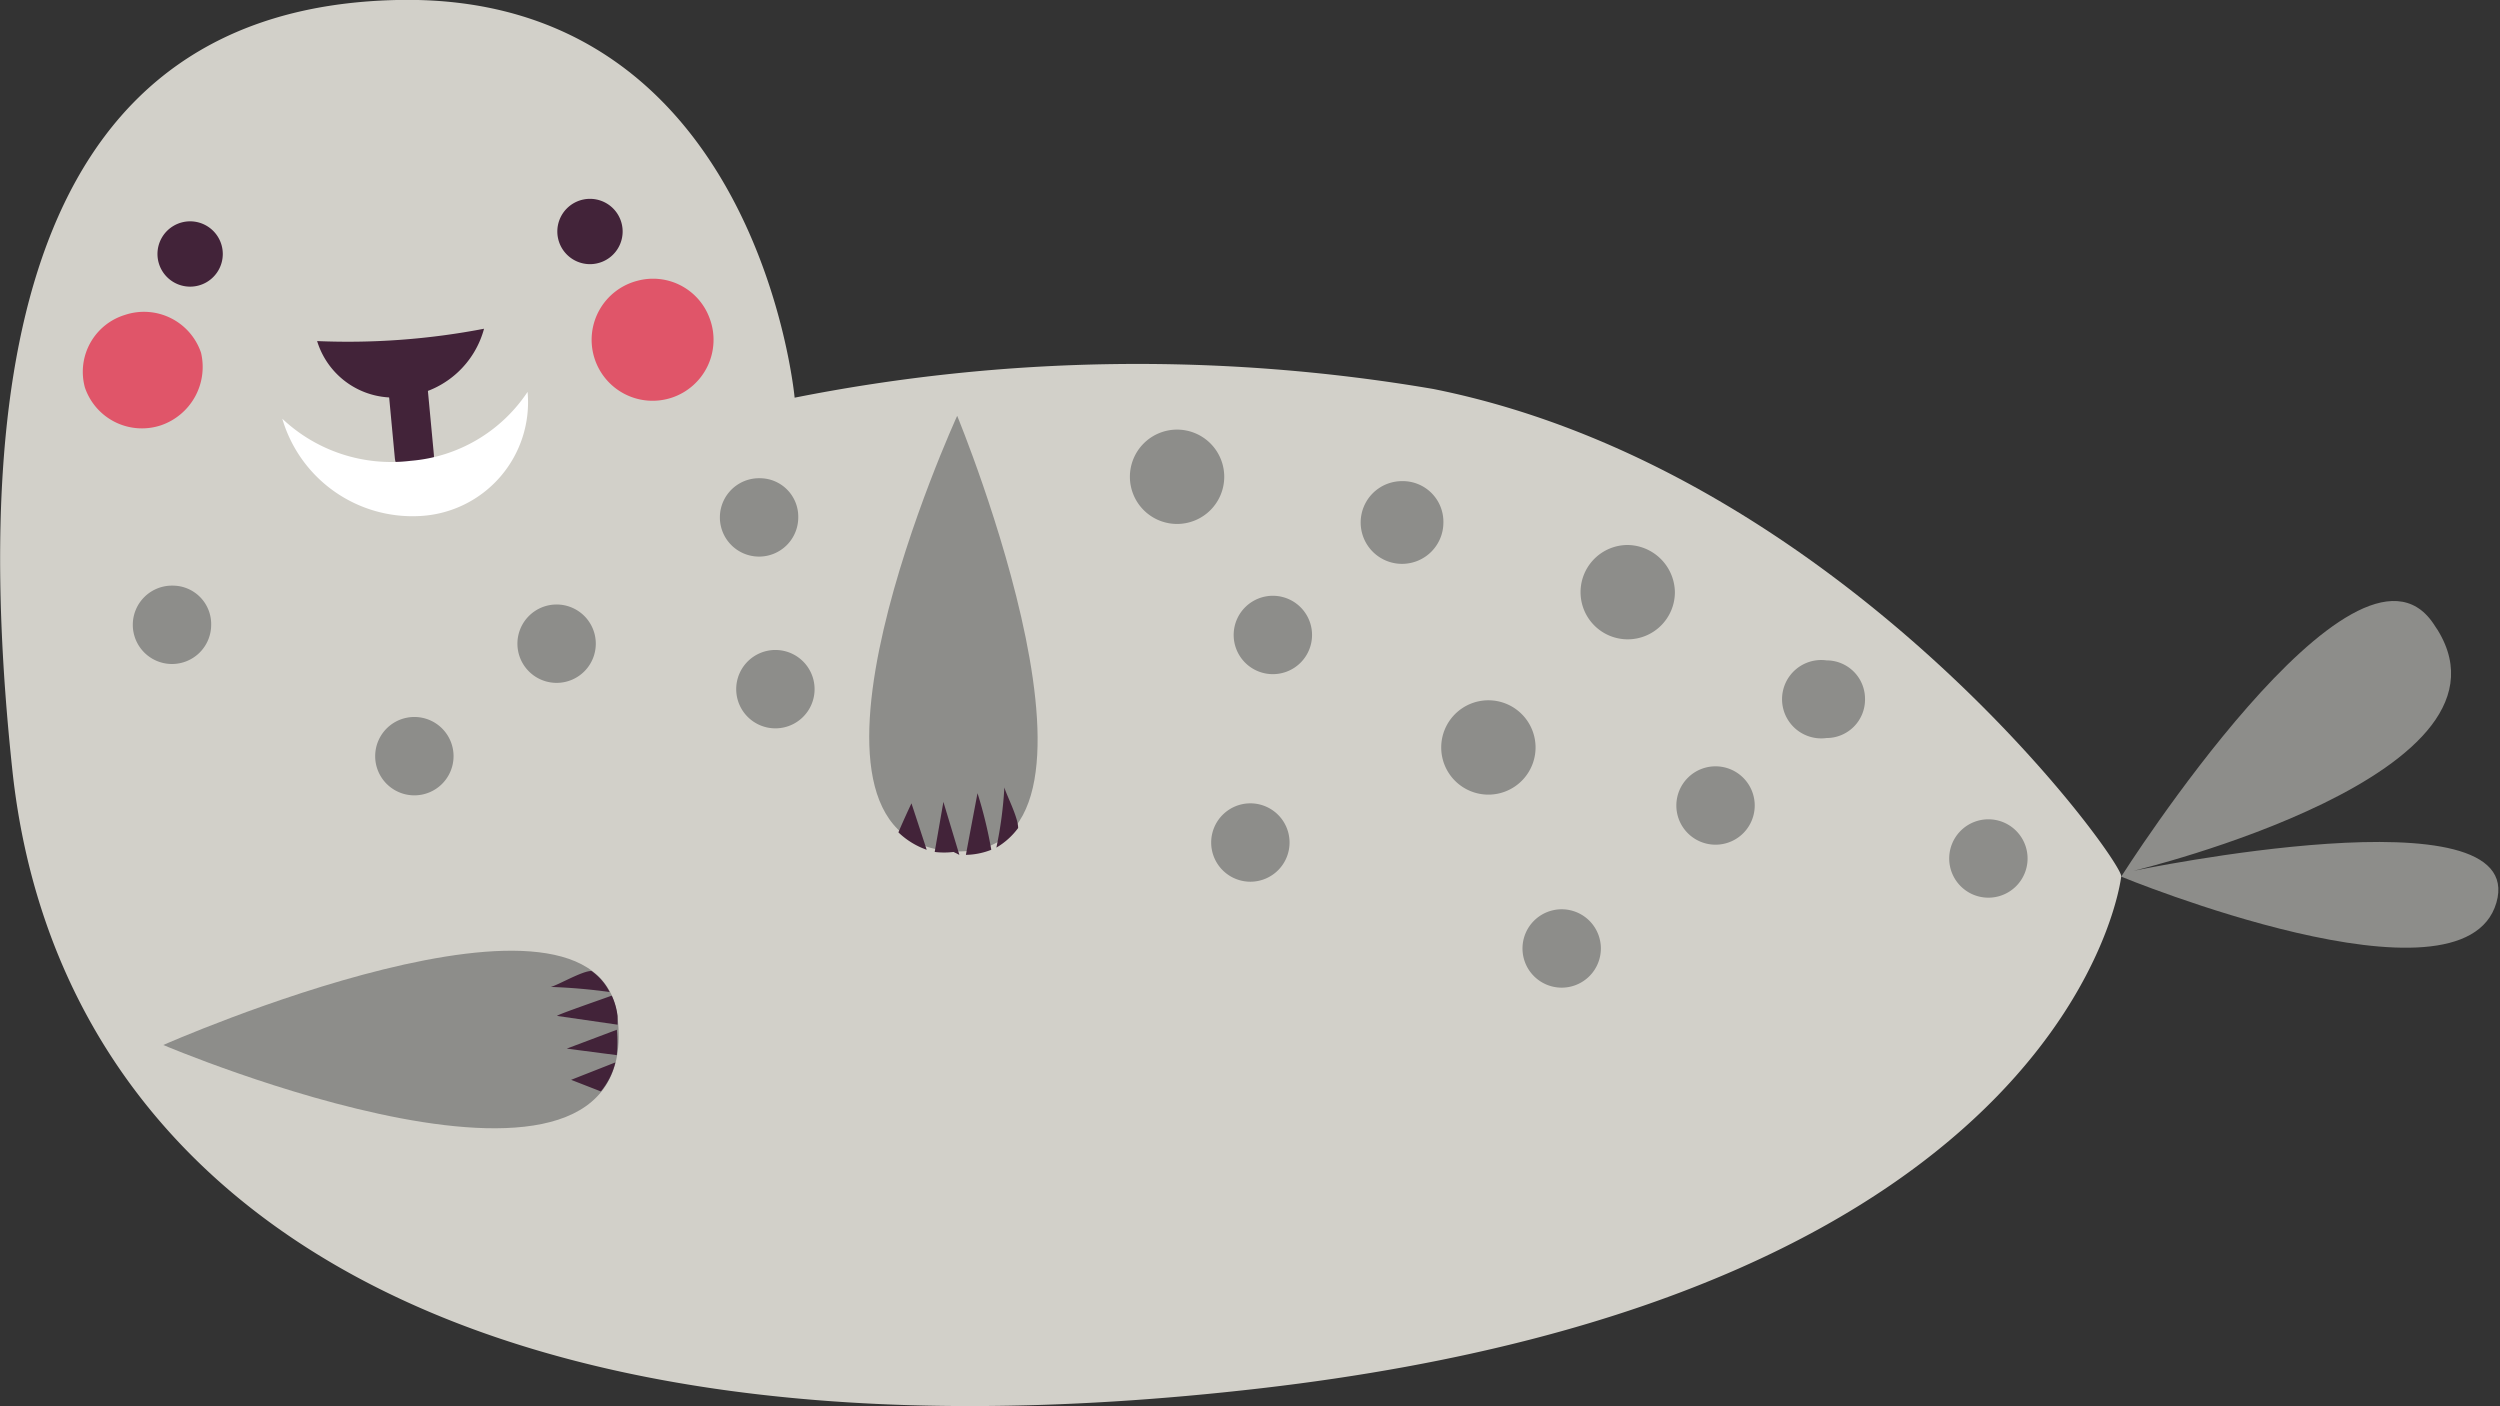 <?xml version="1.0"?>
<svg xmlns="http://www.w3.org/2000/svg" id="Afbeelding" viewBox="0 0 34.45 19.38" width="137.8" height="77.52">
  <rect x="0" y="0" width="34.45" height="19.38" fill="#333333" stroke="none"/>
  <defs>
    <style>.cls-1{fill:#d2d0c9;}.cls-2{fill:#8d8d8a;}.cls-3{fill:#e05569;}.cls-4{fill:none;stroke:#422339;stroke-linecap:round;stroke-linejoin:round;stroke-width:0.54px;}.cls-5{fill:#fff;}.cls-6{fill:#422339;}</style>
  </defs>
  <path class="cls-1" d="M29.23,12.08c.06-.17-3.83-5.59-9.48-6.72a24.24,24.24,0,0,0-8.8.12S10.44-.11,5.47,0-.45,4.8.17,10.61s6,9.82,17.21,8.52S29.23,12.08,29.23,12.08Z"/>
  <path class="cls-2" d="M29.23,12.08S32.45,7,33.53,8.59C35,10.66,29.4,12,29.4,12s5.46-1.14,5,.44S29.23,12.08,29.23,12.08Z"/>
  <path class="cls-3" d="M2.77,4.86a.85.85,0,0,1-.55,1,.83.83,0,0,1-1.05-.52.82.82,0,0,1,.55-1A.83.83,0,0,1,2.77,4.86Z"/>
  <path class="cls-3" d="M9.78,4.39a.84.84,0,1,1-1-.52A.83.83,0,0,1,9.78,4.39Z"/>
  <line class="cls-4" x1="5.62" y1="5.33" x2="5.71" y2="6.29"/>
  <path class="cls-5" d="M3.89,5.77a2.19,2.19,0,0,0,1.77.58A2.14,2.14,0,0,0,7.27,5.4,1.57,1.57,0,0,1,5.8,7.11,1.87,1.87,0,0,1,3.89,5.77Z"/>
  <path class="cls-6" d="M4.37,4.7a1.1,1.1,0,0,0,1.3.75,1.27,1.27,0,0,0,1-.92A9.92,9.92,0,0,1,4.37,4.7Z"/>
  <path class="cls-2" d="M23.08,8.16a.65.65,0,1,1-.65-.65A.66.66,0,0,1,23.08,8.16Z"/>
  <path class="cls-2" d="M16.87,6.57a.65.65,0,1,1-.65-.65A.65.65,0,0,1,16.87,6.57Z"/>
  <path class="cls-2" d="M21.16,10.3a.65.65,0,1,1-.65-.65A.65.65,0,0,1,21.16,10.3Z"/>
  <path class="cls-2" d="M19.89,7.2a.57.57,0,1,1-.57-.57A.56.56,0,0,1,19.89,7.2Z"/>
  <path class="cls-2" d="M18.08,8.75a.54.54,0,1,1-.53-.54A.54.54,0,0,1,18.08,8.75Z"/>
  <path class="cls-2" d="M25.7,9.63a.53.53,0,0,1-.53.54.54.54,0,1,1,0-1.07A.53.53,0,0,1,25.7,9.63Z"/>
  <path class="cls-2" d="M24.18,11.09a.54.54,0,1,1-.53-.53A.54.54,0,0,1,24.18,11.09Z"/>
  <path class="cls-2" d="M22.06,13.07a.54.54,0,1,1-.53-.54A.54.54,0,0,1,22.06,13.07Z"/>
  <path class="cls-2" d="M27.94,11.83a.54.54,0,1,1-.54-.54A.54.54,0,0,1,27.94,11.83Z"/>
  <path class="cls-2" d="M6.25,10.42a.54.54,0,1,1-.54-.54A.54.54,0,0,1,6.25,10.42Z"/>
  <path class="cls-2" d="M8.21,8.86a.54.54,0,1,1-.54-.53A.54.54,0,0,1,8.21,8.86Z"/>
  <path class="cls-2" d="M11.22,9.57a.54.54,0,0,1-1.07,0,.54.54,0,1,1,1.07,0Z"/>
  <path class="cls-2" d="M17.77,11.6a.54.54,0,1,1-.54-.53A.54.54,0,0,1,17.77,11.6Z"/>
  <path class="cls-2" d="M11,7.13a.54.54,0,1,1-.53-.54A.53.53,0,0,1,11,7.13Z"/>
  <path class="cls-2" d="M2.91,8.61a.54.54,0,1,1-.53-.54A.53.53,0,0,1,2.91,8.61Z"/>
  <path class="cls-2" d="M13.19,5.73s-2.68,5.85-.07,6S13.19,5.73,13.19,5.73Z"/>
  <path class="cls-6" d="M13.22,11.78,13,11.05l-.12.69a1.09,1.09,0,0,0,.26,0Z"/>
  <path class="cls-6" d="M13.66,11.71a6.06,6.06,0,0,0-.19-.78s-.11.58-.16.85A1,1,0,0,0,13.66,11.71Z"/>
  <path class="cls-6" d="M12.56,11.07s-.1.21-.18.4a1.08,1.08,0,0,0,.39.24Z"/>
  <path class="cls-6" d="M13.73,11.68a1,1,0,0,0,.3-.27c0-.15-.16-.45-.19-.56A5.44,5.44,0,0,1,13.73,11.68Z"/>
  <path class="cls-6" d="M13.84,10.85v0S13.83,10.82,13.84,10.85Z"/>
  <path class="cls-2" d="M2.25,14.4s6-2.65,6.26-.38C8.89,17.22,2.25,14.4,2.25,14.4Z"/>
  <path class="cls-6" d="M8.4,13.67a.78.78,0,0,0-.25-.29c-.13,0-.45.19-.56.22A7.79,7.79,0,0,1,8.4,13.67Z"/>
  <path class="cls-6" d="M7.55,13.61h0Z"/>
  <path class="cls-6" d="M8.5,14.54a2,2,0,0,0,0-.35l-.69.26Z"/>
  <path class="cls-6" d="M7.68,14l.83.12V14a.9.9,0,0,0-.08-.28C8.15,13.82,7.63,14,7.68,14Z"/>
  <path class="cls-6" d="M8.48,14.64l-.61.24.41.16A1,1,0,0,0,8.48,14.64Z"/>
  <path class="cls-6" d="M8.58,3.19a.45.45,0,1,1-.45-.45A.45.45,0,0,1,8.58,3.19Z"/>
  <path class="cls-6" d="M3.07,3.5a.45.45,0,1,1-.9,0,.45.45,0,1,1,.9,0Z"/>
</svg>
<!-- fixed -->